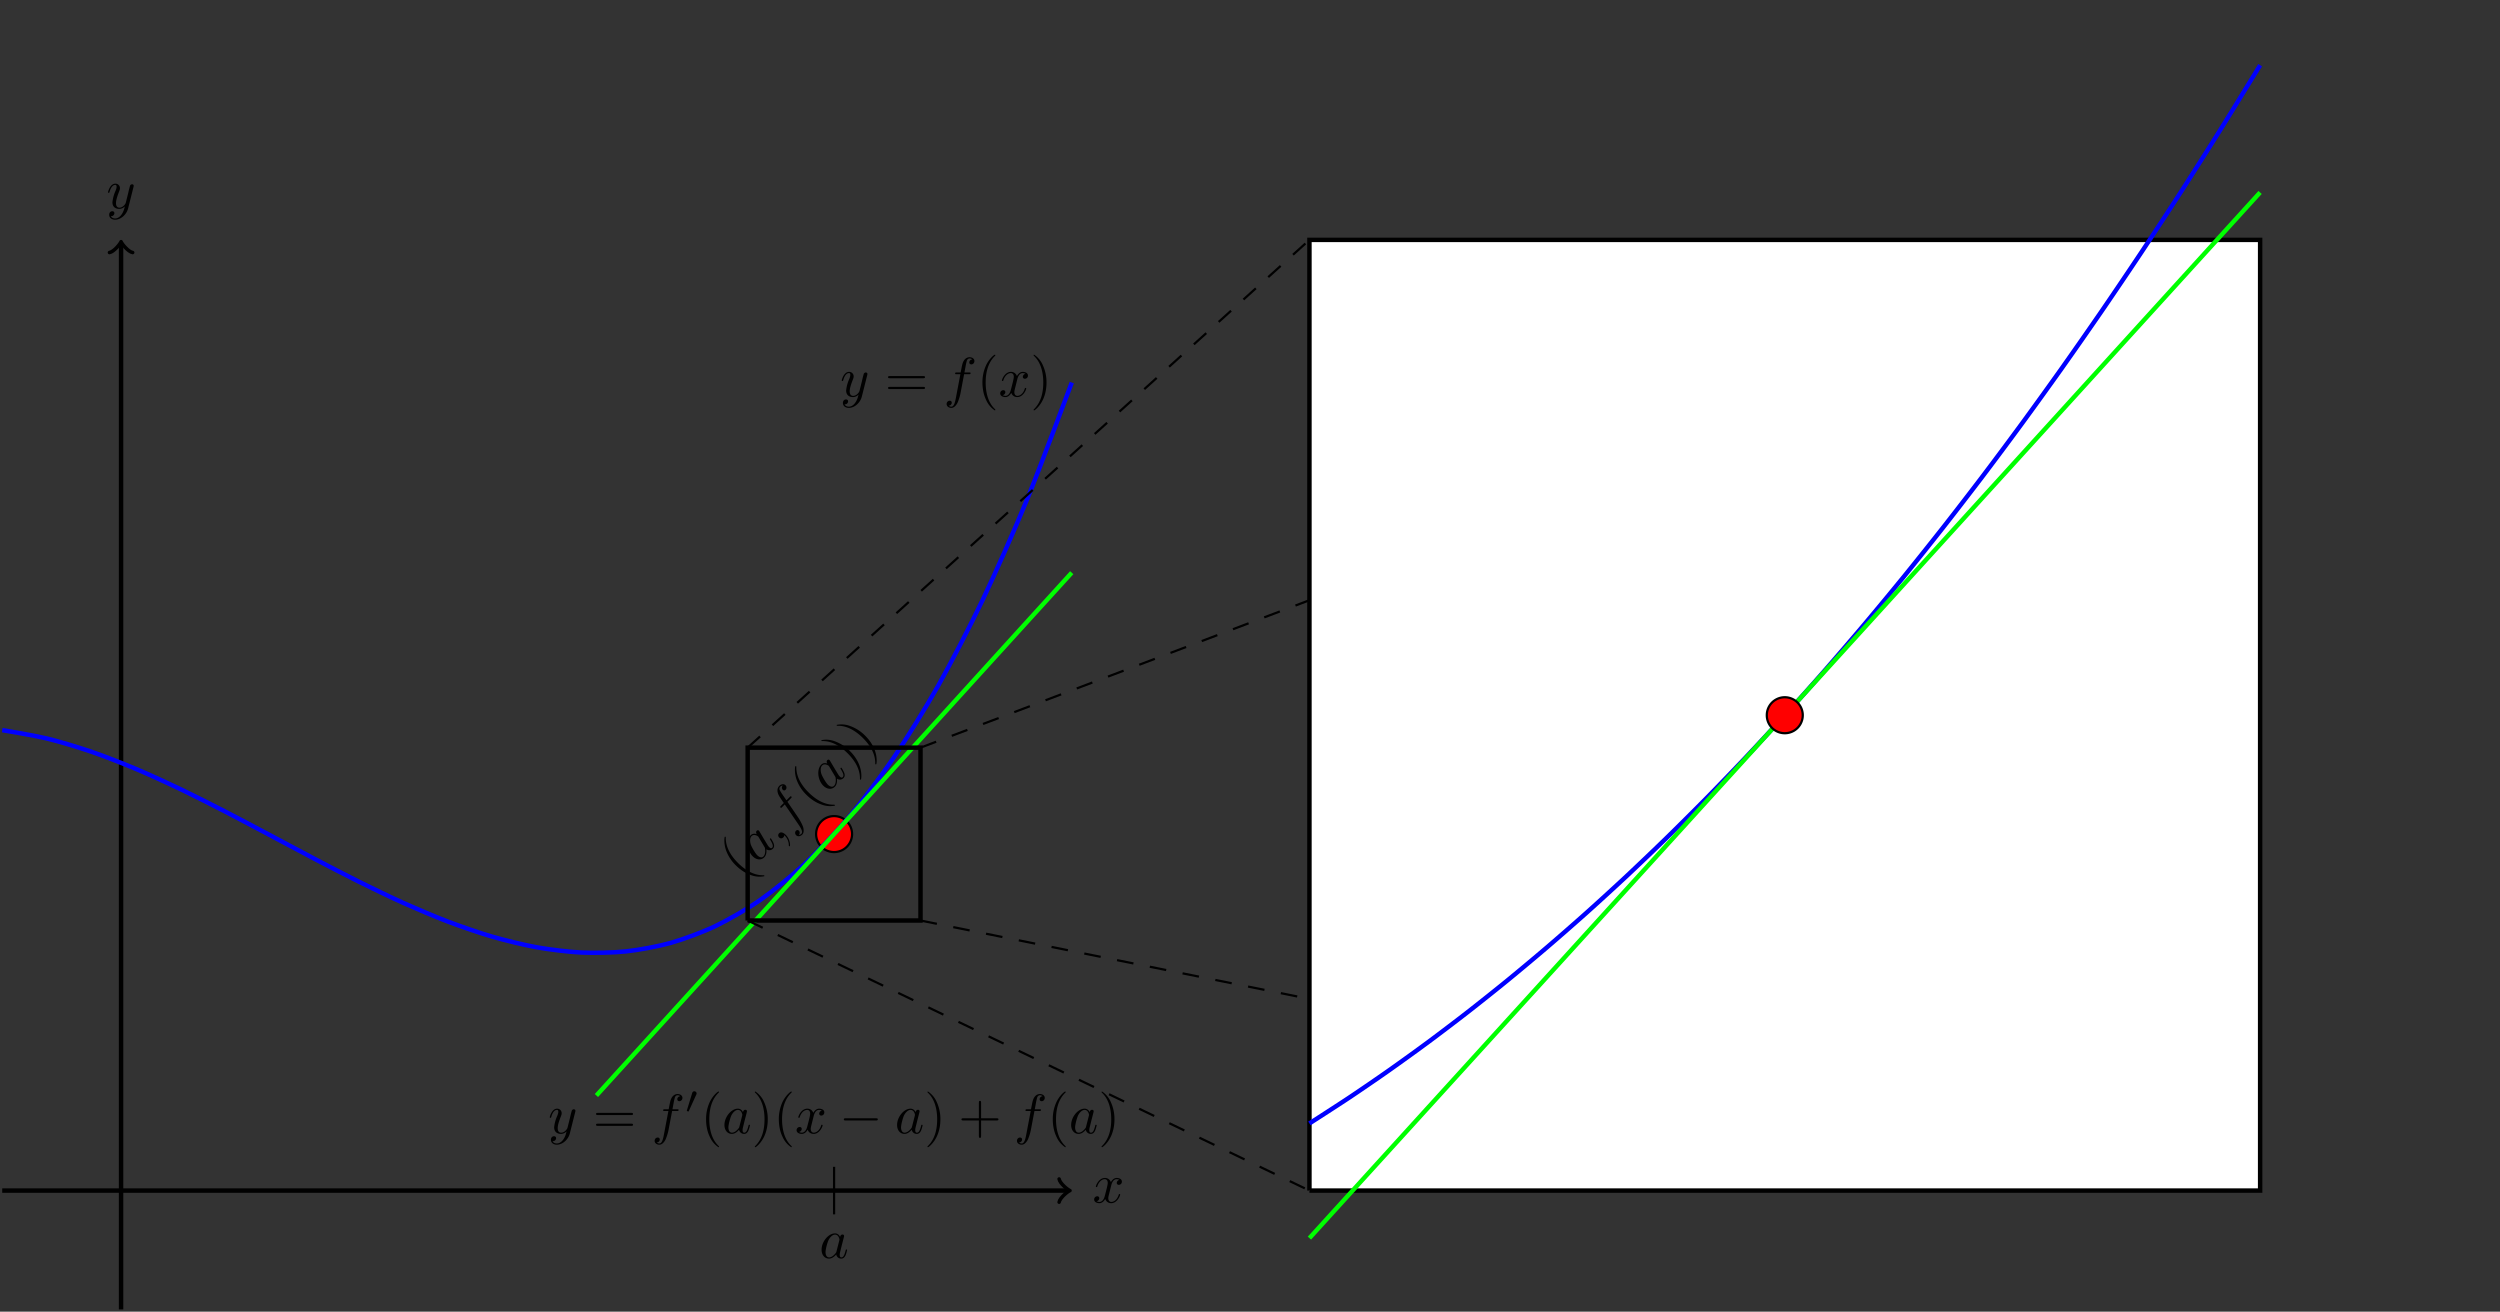 <svg xmlns="http://www.w3.org/2000/svg" xmlns:xlink="http://www.w3.org/1999/xlink" width="596.337" height="312.873" viewBox="0 0 447.253 234.655"><rect x="0" y="0" width="447.253" height="234.655" fill="#333333" stroke="none"/><path stroke-width=".797" stroke-miterlimit="10" fill="none" stroke="#000" d="M.398 212.997H191.03"/><path stroke-width=".638" stroke-linecap="round" stroke-linejoin="round" fill="none" stroke="#000" d="M189.477 210.925c.13.777 1.554 1.942 1.943 2.072-.388.13-1.813 1.295-1.943 2.072"/><symbol id="a"><path d="M.305.313c.006.026.029.118.099.118.005 0 .029 0 .05-.013A.058.058 0 0 1 .406.364c0-.016.011-.035.038-.035.022 0 .054.018.054.058 0 .052-.059.066-.093.066C.347.453.312.4.3.377a.11.11 0 0 1-.108.076C.088.453.031.324.031.299c0-.01.01-.01.012-.01.008 0 .011.002.013.011.034.106.1.131.134.131.019 0 .054-.009.054-.067C.244.333.227.266.19.126.174.064.139.022.095.022c-.006 0-.029 0-.05.013C.07.04.092.061.092.089.092.116.07.124.055.124A.057.057 0 0 1 0 .066C0 .02.05 0 .094 0 .16 0 .196.07.199.076A.11.11 0 0 1 .307 0c.103 0 .16.129.16.154 0 .01-.009.01-.012.01C.446.164.444.16.442.153.409.046.341.022.309.022.27.022.254.054.254.088c0 .022.006.044.017.088l.034.137z"/></symbol><use xlink:href="#a" transform="matrix(9.963 0 0 -9.963 195.745 215.25)"/><path stroke-width=".797" stroke-miterlimit="10" fill="none" stroke="#000" d="M21.658 234.257V43.624"/><path stroke-width=".638" stroke-linecap="round" stroke-linejoin="round" fill="none" stroke="#000" d="M19.586 45.178c.777-.13 1.943-1.554 2.072-1.943.13.389 1.295 1.813 2.072 1.943"/><symbol id="b"><path d="M.457.586C.461.6.461.602.461.609c0 .018-.014.027-.029.027A.043.043 0 0 1 .397.615 1.87 1.87 0 0 1 .363.481L.318.301C.314.286.271.216.205.216.154.216.143.26.143.297c0 .046.017.108.051.196.016.041.02.052.02.072a.08.08 0 0 1-.082.082C.037.647 0 .502 0 .493c0-.01.01-.01.012-.01.01 0 .011.002.016.018.027.094.067.124.101.124.008 0 .025 0 .025-.032 0-.025-.01-.051-.017-.07a.66.66 0 0 1-.058-.21c0-.089.063-.119.122-.119.039 0 .073.017.101.045C.289.187.277.138.237.085.211.051.173.022.127.022.113.022.068.025.051.064c.016 0 .029 0 .043.012.01.009.02.022.02.041 0 .031-.027.035-.037.035C.054.152.021.136.021.087.021.037.065 0 .127 0 .23 0 .333.091.361.204l.096.382z"/></symbol><use xlink:href="#b" transform="matrix(9.963 0 0 -9.963 19.326 39.304)"/><path stroke-width=".399" stroke-miterlimit="10" fill="none" stroke="#000" d="M149.219 208.745v8.504"/><symbol id="c"><path d="M.333.389C.315.426.286.453.241.453.124.453 0 .306 0 .16 0 .066.055 0 .133 0c.02 0 .07.004.13.075A.09.09 0 0 1 .354 0c.035 0 .058.023.074.055.017.036.03.097.03.099 0 .01-.009.01-.012.01C.436.164.435.16.432.146.415.081.397.022.356.022c-.027 0-.03.026-.03.046 0 .022.002.03.013.074l.022.09.036.14C.404.4.404.402.404.406c0 .017-.012.027-.029.027C.351.433.336.411.333.389M.268.13C.263.112.263.11.248.093.204.038.163.022.135.022c-.05 0-.064.055-.064.094 0 .05.032.173.055.219.031.059.076.096.116.096.065 0 .079-.082.079-.088C.321.337.319.331.318.326L.268.13z"/></symbol><use xlink:href="#c" transform="matrix(9.963 0 0 -9.963 146.982 225.168)"/><path d="M152.436 149.219a3.217 3.217 0 1 0-6.434 0 3.217 3.217 0 0 0 6.434 0zm-3.217 0" fill="red"/><path stroke-width=".399" stroke-miterlimit="10" fill="none" stroke="#000" d="M152.436 149.219a3.217 3.217 0 1 0-6.434 0 3.217 3.217 0 0 0 6.434 0zm-3.217 0"/><symbol id="d"><path d="M.232.01c0 .003 0 .005-.017.022C.09.158.058.347.058.5c0 .174.038.348.161.473.013.012.013.014.013.017 0 .007-.004.01-.01.01-.01 0-.1-.068-.159-.195A.727.727 0 0 1 0 .5C0 .422.011.301.066.188A.432.432 0 0 1 .222 0c.006 0 .01.003.01.01z"/></symbol><use xlink:href="#d" transform="scale(9.963 -9.963) rotate(45 25.965 8.429)"/><use xlink:href="#c" transform="scale(9.963 -9.963) rotate(45 25.512 8.707)"/><symbol id="e"><path d="M.117.194c0 .064-.024.105-.064.105C.018.299 0 .272 0 .246S.017.193.053.193c.016 0 .028.006.038.014l.002.002C.094.209.095.208.095.194A.255.255 0 0 0 .023.022C.017.016.016.015.016.011.016.004.021 0 .026 0c.012 0 .091.079.091.194z"/></symbol><use xlink:href="#e" transform="scale(9.963 -9.963) rotate(45 25.444 9.492)"/><symbol id="f"><path d="M.314.605H.4c.02 0 .03 0 .03.02C.43.636.42.636.403.636H.32L.341.75a.953.953 0 0 0 .024.104c.009.019.026.034.047.034.004 0 .03 0 .049-.018A.055.055 0 0 1 .407.816c0-.023.018-.035.037-.035.026 0 .055.022.055.06C.499.887.453.91.412.91.378.91.315.892.285.793.279.772.276.762.252.636H.183c-.019 0-.03 0-.03-.019 0-.012.009-.012.028-.012h.066L.172.21C.154.113.137.022.085.022c-.004 0-.029 0-.048.018a.054.054 0 0 1 .055.054c0 .023-.018.035-.037.035C.029.129 0 .107 0 .069 0 .024.044 0 .085 0 .14 0 .18.059.198.097a.894.894 0 0 1 .056.191l.06.317z"/></symbol><use xlink:href="#f" transform="scale(9.963 -9.963) rotate(45 25.336 9.793)"/><use xlink:href="#d" transform="scale(9.963 -9.963) rotate(45 25.069 10.592)"/><use xlink:href="#c" transform="scale(9.963 -9.963) rotate(45 24.615 10.871)"/><symbol id="g"><path d="M.232.5a.729.729 0 0 1-.066.312A.432.432 0 0 1 .01 1C.004 1 0 .996 0 .99 0 .987 0 .985.019.967.117.868.174.709.174.5.174.329.137.153.013.027 0 .015 0 .013 0 .01 0 .004.004 0 .01 0c.01 0 .1.068.159.195C.22.305.232.416.232.5z"/></symbol><use xlink:href="#g" transform="scale(9.963 -9.963) rotate(45 24.631 11.65)"/><use xlink:href="#g" transform="scale(9.963 -9.963) rotate(45 24.437 12.119)"/><path stroke-width=".797" stroke-miterlimit="10" fill="none" stroke="#00f" d="M.398 130.62s5.76.956 7.972 1.492c2.213.535 5.76 1.615 7.973 2.371 2.212.756 5.76 2.149 7.973 3.078 2.212.93 5.76 2.563 7.972 3.62 2.212 1.057 5.76 2.86 7.973 3.997 2.212 1.137 5.76 3.029 7.972 4.2 2.212 1.17 5.76 3.08 7.973 4.238 2.212 1.157 5.76 3.008 7.972 4.106 2.213 1.098 5.76 2.817 7.973 3.81 2.212.991 5.76 2.501 7.972 3.34 2.213.84 5.76 2.067 7.973 2.706 2.212.64 5.76 1.51 7.972 1.903 2.213.393 5.76.83 7.973.93 2.212.101 5.76.031 7.972-.208 2.213-.24 5.76-.89 7.973-1.516 2.212-.626 5.76-1.935 7.972-2.993 2.213-1.059 5.76-3.098 7.973-4.636 2.212-1.538 5.76-4.385 7.973-6.45 2.212-2.063 5.76-5.791 7.972-8.428 2.212-2.638 5.76-7.322 7.973-10.579 2.212-3.256 5.76-8.97 7.972-12.894 2.213-3.923 5.76-10.744 7.973-15.38 2.212-4.636 5.76-12.638 7.972-18.033 2.213-5.396 7.973-20.856 7.973-20.856"/><path stroke-width=".797" stroke-miterlimit="10" fill="none" stroke="#0f0" d="m106.698 195.99 3.544-3.898 3.543-3.897 3.543-3.897 3.543-3.898 3.543-3.897 3.543-3.897 3.543-3.898 3.543-3.897 3.544-3.898 3.543-3.897 3.543-3.897 3.543-3.898 3.543-3.897 3.543-3.897 3.543-3.897 3.544-3.898 3.543-3.897 3.543-3.897a327333.912 327333.912 0 0 0 7.086-7.795l3.543-3.898 3.543-3.897 3.543-3.897 3.544-3.898"/><use xlink:href="#b" transform="matrix(9.963 0 0 -9.963 98.35 204.788)"/><symbol id="h"><path d="M.631.194c.015 0 .034 0 .034.02s-.019.02-.033.02H.033C.019.234 0 .234 0 .214s.019-.02.034-.02h.597M.632 0c.014 0 .033 0 .033.02S.646.04.631.04H.034C.019.04 0 .04 0 .02S.019 0 .033 0h.599z"/></symbol><use xlink:href="#h" transform="matrix(9.963 0 0 -9.963 106.629 201.421)"/><use xlink:href="#f" transform="matrix(9.963 0 0 -9.963 117.115 204.788)"/><symbol id="i"><path d="M.242.431a.07.07 0 0 1 .009.032c0 .031-.028.055-.059.055C.154.518.142.487.137.471L.005.038A.142.142 0 0 1 0 .022C0 .01.031 0 .039 0c.007 0 .008.002.015.017l.188.414z"/></symbol><use xlink:href="#i" transform="matrix(6.974 0 0 -6.974 122.872 198.845)"/><use xlink:href="#d" transform="matrix(9.963 0 0 -9.963 126.318 205.237)"/><use xlink:href="#c" transform="matrix(9.963 0 0 -9.963 129.604 202.856)"/><use xlink:href="#g" transform="matrix(9.963 0 0 -9.963 135.04 205.237)"/><use xlink:href="#d" transform="matrix(9.963 0 0 -9.963 139.334 205.237)"/><use xlink:href="#a" transform="matrix(9.963 0 0 -9.963 142.51 202.856)"/><symbol id="j"><path d="M.576 0c.017 0 .035 0 .035.02S.593.04.576.04H.035C.018.04 0 .04 0 .02S.018 0 .035 0h.541z"/></symbol><use xlink:href="#j" transform="matrix(9.963 0 0 -9.963 150.956 200.455)"/><use xlink:href="#c" transform="matrix(9.963 0 0 -9.963 160.49 202.856)"/><symbol id="k"><path d="M.353.313h.279c.014 0 .033 0 .033.02s-.019.02-.033.02H.353v.28c0 .014 0 .033-.02.033S.313.647.313.633v-.28h-.28C.019.353 0 .353 0 .333s.019-.02.033-.02h.28v-.28c0-.014 0-.033.02-.033s.02.019.02.033v.28z"/></symbol><use xlink:href="#g" transform="matrix(9.963 0 0 -9.963 165.926 205.237)"/><use xlink:href="#k" transform="matrix(9.963 0 0 -9.963 172.003 203.573)"/><use xlink:href="#f" transform="matrix(9.963 0 0 -9.963 181.936 204.788)"/><use xlink:href="#d" transform="matrix(9.963 0 0 -9.963 188.344 205.237)"/><use xlink:href="#c" transform="matrix(9.963 0 0 -9.963 191.631 202.856)"/><use xlink:href="#g" transform="matrix(9.963 0 0 -9.963 197.067 205.237)"/><use xlink:href="#b" transform="matrix(9.963 0 0 -9.963 150.588 72.972)"/><use xlink:href="#h" transform="matrix(9.963 0 0 -9.963 158.866 69.605)"/><use xlink:href="#f" transform="matrix(9.963 0 0 -9.963 169.353 72.972)"/><use xlink:href="#d" transform="matrix(9.963 0 0 -9.963 175.76 73.42)"/><use xlink:href="#a" transform="matrix(9.963 0 0 -9.963 178.938 71.04)"/><use xlink:href="#g" transform="matrix(9.963 0 0 -9.963 184.91 73.42)"/><path stroke-width=".797" stroke-miterlimit="10" fill="none" stroke="#000" d="M133.756 164.681h30.925v-30.925h-30.925v30.925"/><path stroke-width=".399" stroke-dasharray="2.989,2.989" stroke-miterlimit="10" fill="none" stroke="#000" d="m133.756 164.681 100.503 48.316M133.756 133.756l100.503-90.84M164.681 164.681l239.659 48.316M164.681 133.756l239.659-90.84"/><path d="M234.26 212.997h170.08V42.917H234.26v170.08" fill="#fff"/><path stroke-width=".797" stroke-miterlimit="10" fill="none" stroke="#000" d="M234.26 212.997h170.08V42.917H234.26v170.08"/><path stroke-width=".797" stroke-miterlimit="10" fill="none" stroke="#00f" d="M234.26 200.98s5.12-3.286 7.086-4.597c1.967-1.311 5.12-3.47 7.087-4.853a428.273 428.273 0 0 0 7.087-5.113c1.966-1.456 5.12-3.851 7.087-5.382 1.966-1.53 5.12-4.043 7.087-5.649a486.412 486.412 0 0 0 7.087-5.927c1.966-1.682 5.12-4.439 7.087-6.198a526.26 526.26 0 0 0 7.086-6.48c1.967-1.839 5.12-4.851 7.087-6.77a582.545 582.545 0 0 0 7.087-7.055c1.967-1.998 5.12-5.27 7.087-7.35a652.67 652.67 0 0 0 7.087-7.647 677.082 677.082 0 0 0 7.087-7.94 706.276 706.276 0 0 0 7.087-8.25 748.761 748.761 0 0 0 7.087-8.557 790.134 790.134 0 0 0 7.087-8.871c1.966-2.506 5.12-6.591 7.087-9.186a871.74 871.74 0 0 0 7.087-9.513 939.989 939.989 0 0 0 7.087-9.835 980.584 980.584 0 0 0 7.086-10.155c1.967-2.865 5.12-7.534 7.087-10.492 1.967-2.957 5.12-7.771 7.087-10.823 1.967-3.052 5.12-8.026 7.087-11.172 1.967-3.147 7.087-11.505 7.087-11.505"/><path stroke-width=".797" stroke-miterlimit="10" fill="none" stroke="#0f0" d="m234.26 221.499 7.085-7.795 7.087-7.795 7.086-7.794 7.086-7.795 7.086-7.795 7.087-7.795 7.086-7.794 7.086-7.795 7.086-7.795 7.087-7.795 7.086-7.794a5499091.24 5499091.24 0 0 1 14.173-15.59l7.086-7.795 7.086-7.795c1.966-2.162 5.12-5.63 7.086-7.794l7.087-7.794 7.086-7.795 7.086-7.794 7.086-7.795 7.087-7.795 7.086-7.795 7.086-7.794 7.087-7.795"/><path d="M322.517 127.957a3.217 3.217 0 1 0-6.435 0 3.217 3.217 0 0 0 6.435 0zm-3.217 0" fill="red"/><path stroke-width=".399" stroke-miterlimit="10" fill="none" stroke="#000" d="M322.517 127.957a3.217 3.217 0 1 0-6.435 0 3.217 3.217 0 0 0 6.435 0zm-3.217 0"/></svg>